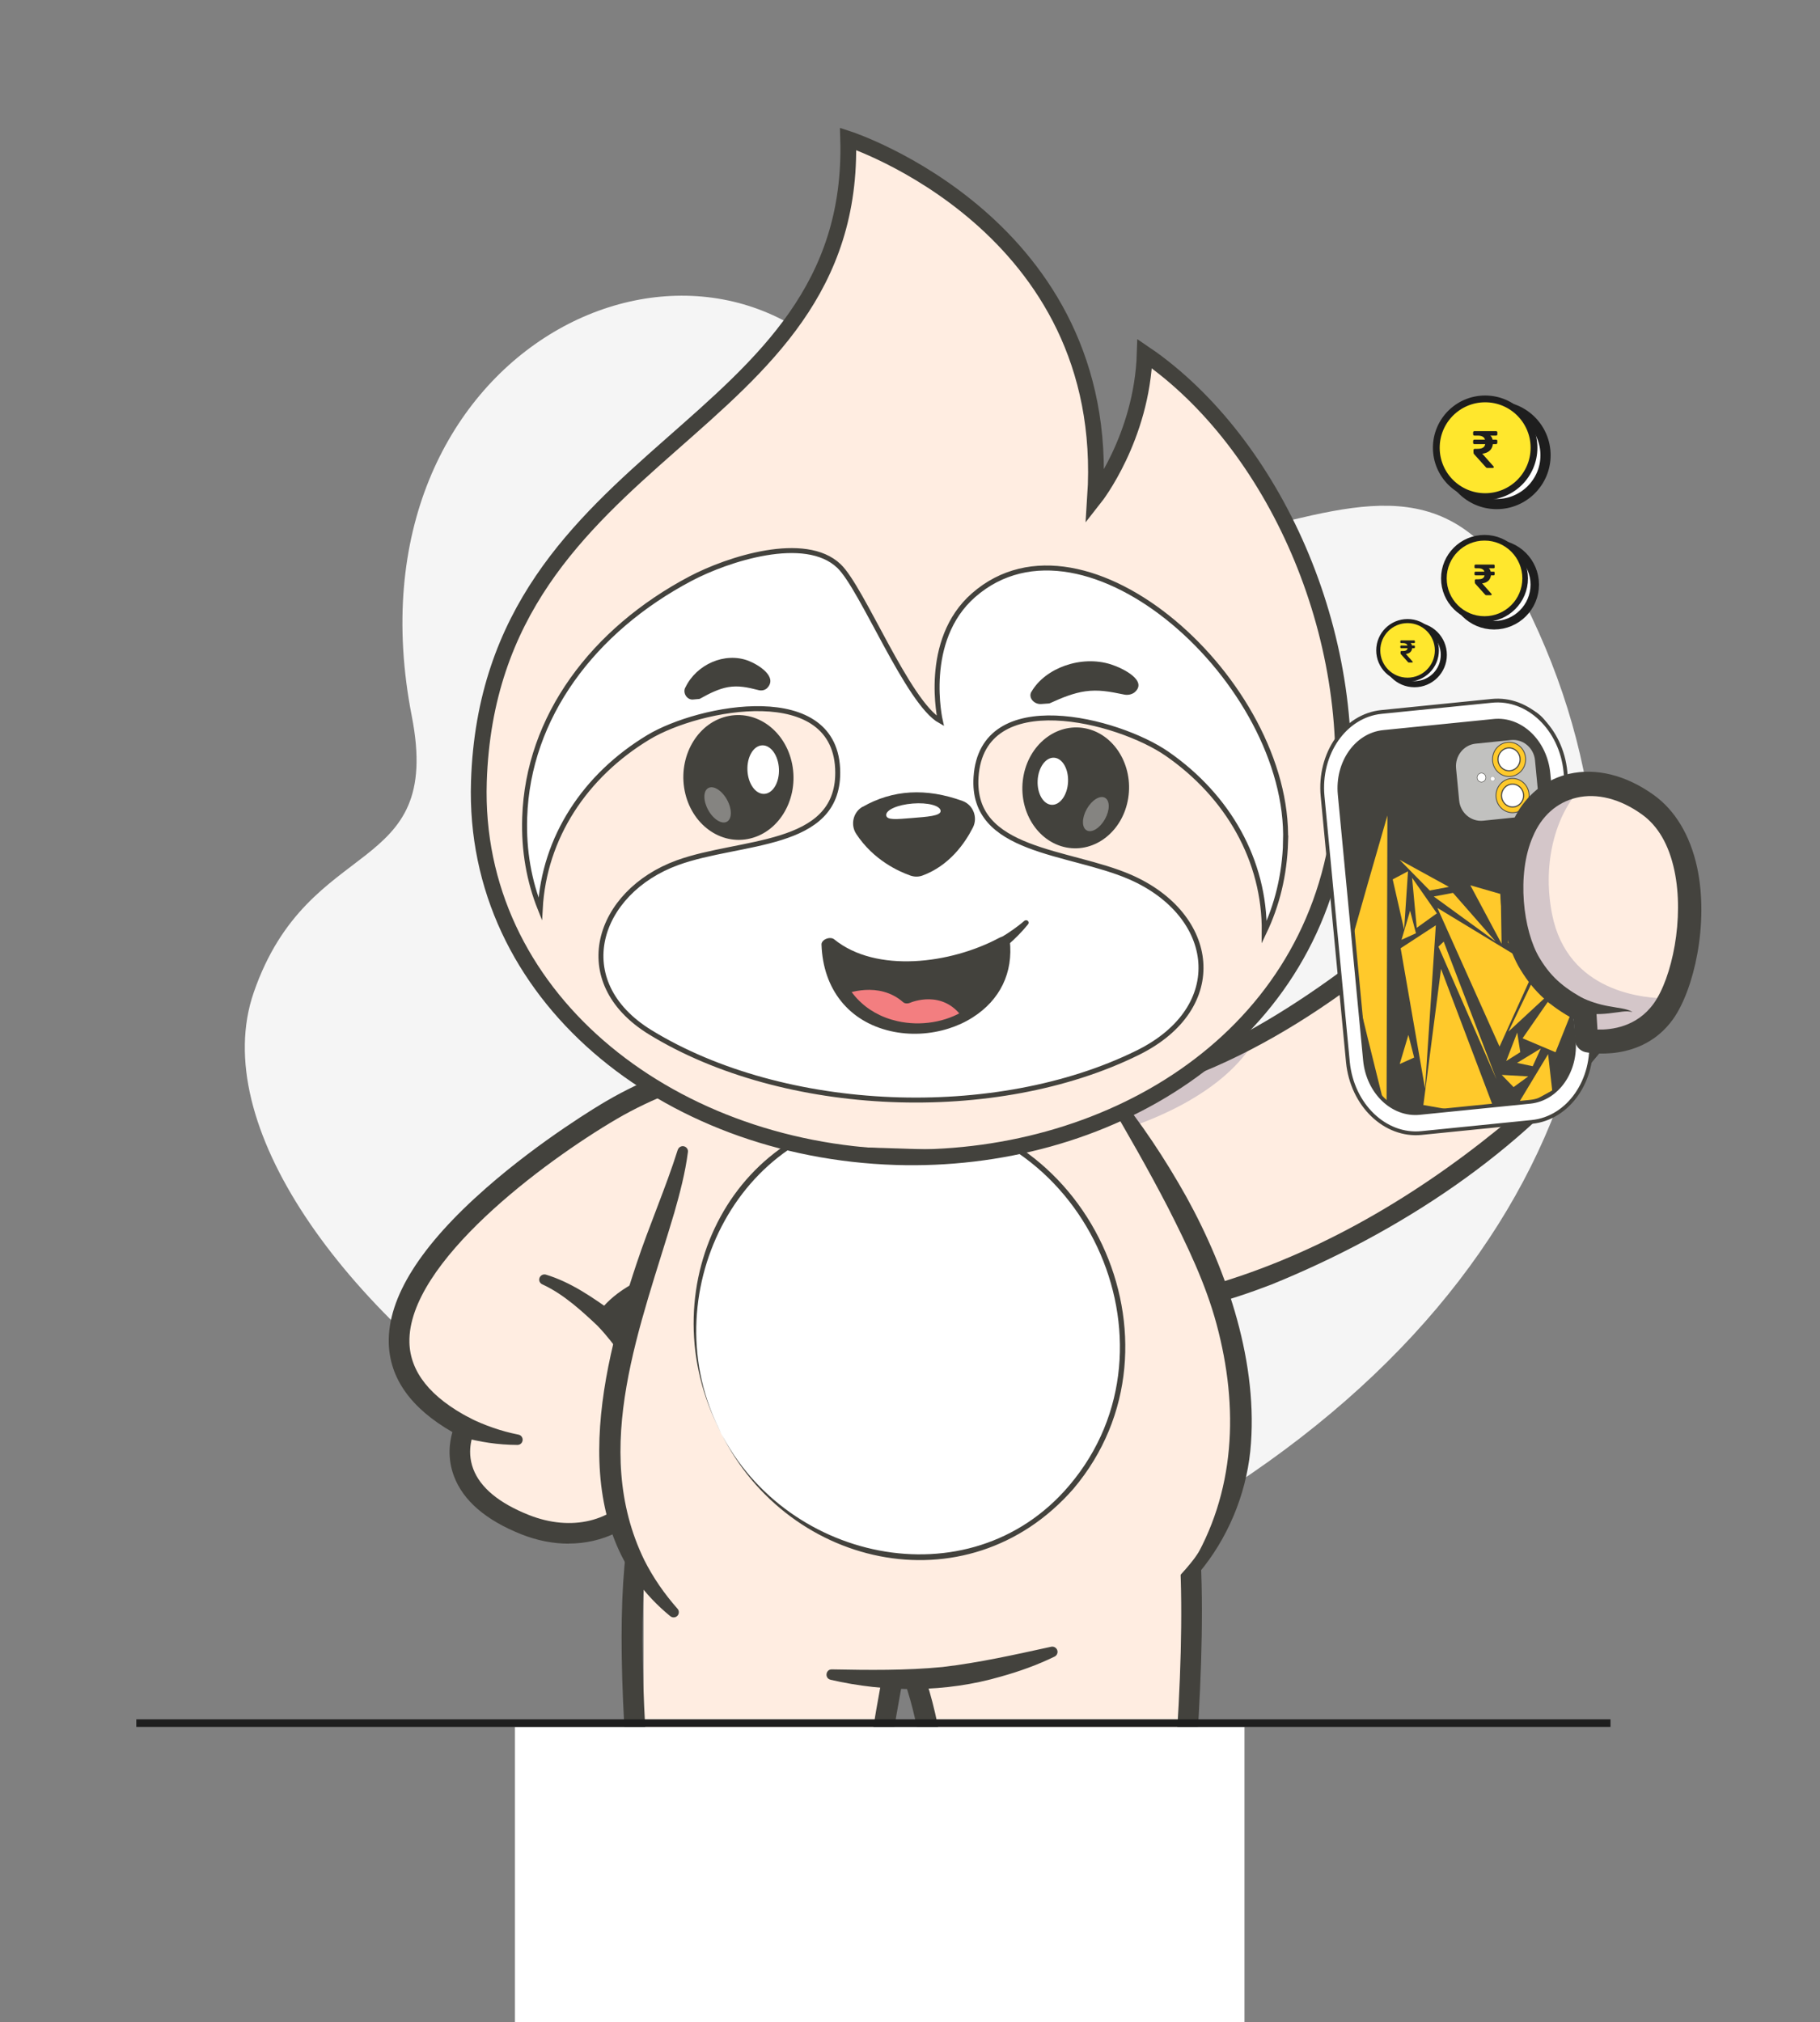 <svg width="721" height="801" viewBox="0 0 721 801" fill="none" xmlns="http://www.w3.org/2000/svg">
<rect x="0" y="0" width="721" height="801" fill="#808080" stroke="none"/>
<path d="M100.535 393.053C122.395 329.886 175.734 348.047 163.122 283.613C134.695 137.988 277.45 70.212 340.72 152.847C454.656 301.771 550.362 125.518 606.799 244.424C667.015 371.38 621.955 514.96 460.043 605.804C314.901 687.237 64.237 497.762 100.535 393.053Z" fill="#F5F5F5"/>
<circle cx="552.357" cy="389.387" r="11.613" fill="white" stroke="#1E1E1E" stroke-width="2.418"/>
<circle cx="549.613" cy="387.613" r="11.613" fill="#FFE72D" stroke="#1E1E1E" stroke-width="1.612"/>
<path d="M550.14 392.411C550.023 392.411 549.932 392.386 549.865 392.336C549.807 392.278 549.752 392.22 549.702 392.161L547.014 389.173C546.939 389.09 546.889 389.01 546.864 388.935C546.848 388.86 546.839 388.756 546.839 388.623V388.173C546.839 388.089 546.864 388.019 546.914 387.96C546.973 387.902 547.048 387.873 547.139 387.873H547.727C548.252 387.873 548.656 387.806 548.94 387.673C549.223 387.531 549.415 387.343 549.515 387.11C549.623 386.877 549.677 386.606 549.677 386.297C549.677 386.006 549.623 385.743 549.515 385.51C549.415 385.276 549.231 385.089 548.965 384.947C548.698 384.797 548.323 384.722 547.839 384.722H547.052C546.968 384.722 546.898 384.697 546.839 384.647C546.781 384.589 546.752 384.514 546.752 384.422V383.959C546.752 383.876 546.781 383.805 546.839 383.747C546.898 383.688 546.968 383.659 547.052 383.659H552.215C552.299 383.659 552.37 383.688 552.428 383.747C552.486 383.805 552.515 383.876 552.515 383.959V384.422C552.515 384.514 552.486 384.589 552.428 384.647C552.37 384.697 552.299 384.722 552.215 384.722H550.227L550.252 384.422C550.711 384.564 551.028 384.818 551.203 385.185C551.378 385.543 551.465 385.947 551.465 386.397C551.465 386.881 551.361 387.318 551.153 387.71C550.944 388.102 550.628 388.415 550.202 388.648C549.786 388.881 549.269 389.015 548.652 389.048L548.215 389.085L548.352 388.373L551.565 391.999C551.632 392.074 551.665 392.136 551.665 392.186C551.665 392.261 551.64 392.32 551.59 392.361C551.54 392.395 551.478 392.411 551.403 392.411H550.14ZM547.052 386.747C546.96 386.747 546.885 386.718 546.827 386.66C546.777 386.602 546.752 386.531 546.752 386.447V385.985C546.752 385.893 546.781 385.822 546.839 385.772C546.898 385.714 546.968 385.685 547.052 385.685H552.215C552.299 385.685 552.37 385.714 552.428 385.772C552.486 385.822 552.515 385.893 552.515 385.985L552.503 386.447C552.503 386.531 552.474 386.602 552.415 386.66C552.365 386.718 552.295 386.747 552.203 386.747H547.052Z" fill="#1E1E1E"/>
<circle cx="583.902" cy="361.557" r="16.098" fill="white" stroke="#1E1E1E" stroke-width="3.352"/>
<circle cx="580.098" cy="359.098" r="16.098" fill="#FFE72D" stroke="#1E1E1E" stroke-width="2.235"/>
<path d="M580.829 365.749C580.667 365.749 580.54 365.715 580.447 365.645C580.366 365.564 580.291 365.483 580.222 365.403L576.496 361.26C576.392 361.145 576.322 361.035 576.288 360.931C576.265 360.827 576.253 360.683 576.253 360.498V359.874C576.253 359.758 576.288 359.66 576.357 359.579C576.438 359.498 576.542 359.458 576.669 359.458H577.484C578.212 359.458 578.772 359.366 579.165 359.181C579.558 358.984 579.823 358.724 579.962 358.401C580.112 358.077 580.187 357.702 580.187 357.274C580.187 356.87 580.112 356.506 579.962 356.182C579.823 355.859 579.569 355.599 579.199 355.402C578.83 355.195 578.31 355.091 577.64 355.091H576.548C576.432 355.091 576.334 355.056 576.253 354.987C576.172 354.906 576.132 354.802 576.132 354.675V354.033C576.132 353.918 576.172 353.82 576.253 353.739C576.334 353.658 576.432 353.617 576.548 353.617H583.706C583.821 353.617 583.919 353.658 584 353.739C584.081 353.82 584.122 353.918 584.122 354.033V354.675C584.122 354.802 584.081 354.906 584 354.987C583.919 355.056 583.821 355.091 583.706 355.091H580.95L580.985 354.675C581.62 354.871 582.059 355.223 582.302 355.732C582.544 356.229 582.666 356.789 582.666 357.413C582.666 358.083 582.521 358.69 582.232 359.233C581.944 359.776 581.505 360.209 580.915 360.533C580.338 360.856 579.621 361.041 578.766 361.087L578.16 361.139L578.35 360.151L582.804 365.177C582.897 365.281 582.943 365.368 582.943 365.437C582.943 365.541 582.908 365.622 582.839 365.68C582.77 365.726 582.683 365.749 582.579 365.749H580.829ZM576.548 357.898C576.421 357.898 576.317 357.858 576.236 357.777C576.166 357.696 576.132 357.598 576.132 357.482V356.841C576.132 356.714 576.172 356.616 576.253 356.546C576.334 356.465 576.432 356.425 576.548 356.425H583.706C583.821 356.425 583.919 356.465 584 356.546C584.081 356.616 584.122 356.714 584.122 356.841L584.104 357.482C584.104 357.598 584.064 357.696 583.983 357.777C583.914 357.858 583.815 357.898 583.688 357.898H576.548Z" fill="#1E1E1E"/>
<circle cx="584.923" cy="310.305" r="19.35" fill="white" stroke="#1E1E1E" stroke-width="4.029"/>
<circle cx="580.35" cy="307.35" r="19.35" fill="#FFE72D" stroke="#1E1E1E" stroke-width="2.686"/>
<path d="M581.229 315.344C581.035 315.344 580.882 315.303 580.771 315.219C580.673 315.122 580.583 315.025 580.5 314.928L576.021 309.949C575.896 309.81 575.813 309.678 575.771 309.553C575.743 309.428 575.729 309.255 575.729 309.032V308.282C575.729 308.143 575.771 308.025 575.854 307.928C575.952 307.831 576.077 307.782 576.229 307.782H577.208C578.083 307.782 578.757 307.671 579.229 307.449C579.701 307.213 580.021 306.901 580.187 306.512C580.368 306.123 580.458 305.671 580.458 305.158C580.458 304.671 580.368 304.234 580.187 303.845C580.021 303.456 579.715 303.144 579.271 302.908C578.826 302.658 578.201 302.533 577.396 302.533H576.083C575.945 302.533 575.827 302.491 575.729 302.408C575.632 302.311 575.583 302.186 575.583 302.033V301.262C575.583 301.123 575.632 301.005 575.729 300.908C575.827 300.811 575.945 300.762 576.083 300.762H584.687C584.826 300.762 584.944 300.811 585.041 300.908C585.138 301.005 585.187 301.123 585.187 301.262V302.033C585.187 302.186 585.138 302.311 585.041 302.408C584.944 302.491 584.826 302.533 584.687 302.533H581.375L581.416 302.033C582.18 302.269 582.708 302.692 583 303.304C583.291 303.901 583.437 304.574 583.437 305.324C583.437 306.13 583.264 306.859 582.916 307.512C582.569 308.164 582.041 308.685 581.333 309.074C580.639 309.463 579.778 309.685 578.75 309.741L578.021 309.803L578.25 308.616L583.604 314.657C583.715 314.782 583.77 314.886 583.77 314.969C583.77 315.094 583.729 315.192 583.645 315.261C583.562 315.317 583.458 315.344 583.333 315.344H581.229ZM576.083 305.908C575.931 305.908 575.806 305.859 575.708 305.762C575.625 305.664 575.583 305.546 575.583 305.408V304.637C575.583 304.484 575.632 304.366 575.729 304.283C575.827 304.185 575.945 304.137 576.083 304.137H584.687C584.826 304.137 584.944 304.185 585.041 304.283C585.138 304.366 585.187 304.484 585.187 304.637L585.166 305.408C585.166 305.546 585.118 305.664 585.02 305.762C584.937 305.859 584.819 305.908 584.666 305.908H576.083Z" fill="#1E1E1E"/>
<path d="M465.82 599.713C465.82 599.713 471.63 606.148 468.725 672.402L465.788 738.687C465.788 738.687 481.251 752.15 482.406 758.46C483.562 764.77 483.656 779.701 462.977 784.137C442.298 788.542 397.098 779.826 397.098 779.826C383.916 764.177 367.11 678.15 362.019 665.061C347.65 628.108 460.572 586.625 465.82 599.744V599.713Z" fill="#FFEDE1"/>
<path d="M404.876 787.198C421.869 792.165 445.828 789.354 460.385 787.667C462.602 787.417 464.602 787.167 466.288 787.011C477.409 785.887 482.844 780.389 485.437 775.984C489.997 768.269 488.935 759.241 486.436 753.4C482.313 743.748 474.504 738.875 470.068 736.813C474.754 695.018 480.095 619.705 471.848 587.5L463.883 589.53C471.005 617.425 467.85 684.678 461.54 738.968C461.322 740.968 462.54 742.811 464.445 743.373C464.539 743.373 474.597 746.622 478.877 756.618C480.501 760.428 481.345 766.707 478.346 771.799C475.972 775.828 471.63 778.171 465.445 778.796C463.727 778.983 461.696 779.202 459.416 779.483C442.735 781.42 408.062 785.481 396.786 773.673C384.072 760.366 379.949 734.283 375.982 709.043C372.265 685.397 368.391 660.969 357.239 645.913L350.617 650.817C360.582 664.281 364.268 687.677 367.829 710.355C372.015 736.844 376.325 764.239 390.819 779.389C394.318 783.075 399.222 785.574 404.845 787.198H404.876Z" fill="#43423D"/>
<path d="M417.275 435.031L449.668 518.403C477.563 516.373 511.174 503.878 542.88 486.135C569.462 471.266 594.702 452.711 614.1 433.532C621.566 426.16 628.157 418.694 633.624 411.322C645.494 404.919 658.613 390.893 652.553 379.71C647.274 369.964 633.342 372.401 622.628 385.333C618.38 372.869 613.32 369.652 607.166 364.685C596.858 356.376 582.02 340.445 560.373 365.654C560.373 365.654 557.874 368.028 553.376 371.901C543.536 380.335 524.075 395.86 499.866 409.417C475.564 423.005 446.419 434.625 417.338 435.062L417.275 435.031Z" fill="#777883"/>
<path d="M417.275 435.031L439.422 492.039L449.668 518.403C477.563 516.373 511.174 503.878 542.88 486.135C546.847 483.917 550.783 481.606 554.656 479.232C576.866 465.706 597.576 449.838 614.069 433.532C621.535 426.16 628.126 418.694 633.592 411.322C645.462 404.919 658.582 390.893 652.522 379.71C647.243 369.964 633.311 372.401 622.597 385.333C618.349 372.869 613.288 369.652 607.135 364.685C596.826 356.376 581.989 340.445 560.341 365.654C560.341 365.654 557.842 368.028 553.344 371.901C543.505 380.335 524.044 395.86 499.835 409.417C475.533 423.005 446.388 434.625 417.306 435.062L417.275 435.031Z" fill="#777883"/>
<path d="M417.275 435.031L424.178 452.836L439.422 492.039L449.668 518.403C477.563 516.373 511.174 503.878 542.88 486.135C546.847 483.917 550.783 481.606 554.656 479.232C576.866 465.706 597.576 449.838 614.069 433.532C621.535 426.16 628.126 418.694 633.592 411.322C645.462 404.919 658.582 390.893 652.522 379.71C647.243 369.964 633.311 372.401 622.597 385.333C618.349 372.869 613.288 369.652 607.135 364.685C596.826 356.376 581.989 340.445 560.341 365.654C560.341 365.654 557.842 368.028 553.344 371.901C543.505 380.335 524.044 395.86 499.835 409.417C499.242 409.76 498.617 410.073 498.023 410.416C474.095 423.567 445.67 434.625 417.306 435.031H417.275Z" fill="#777883"/>
<path d="M417.275 435.031L424.178 452.836L439.422 492.039L449.668 518.403C477.563 516.373 511.174 503.878 542.88 486.135C546.847 483.917 550.783 481.606 554.656 479.232C576.866 465.706 597.576 449.838 614.069 433.532C621.535 426.16 628.126 418.694 633.592 411.322C638.184 408.854 642.963 405.231 646.743 401.076C652.741 394.485 656.239 386.551 652.522 379.679C647.868 371.026 636.373 371.963 626.408 381.272C625.096 382.49 623.846 383.834 622.597 385.302C618.349 372.838 613.288 369.62 607.135 364.654C596.826 356.345 581.989 340.414 560.341 365.622C560.341 365.622 557.842 367.996 553.344 371.87C543.505 380.304 524.044 395.829 499.835 409.386C499.242 409.729 498.617 410.041 498.023 410.385C474.095 423.536 445.67 434.594 417.306 435L417.275 435.031Z" fill="#FFEDE1"/>
<g opacity="0.3">
<path d="M626.406 381.273C626.78 381.054 635.776 376.15 644.179 380.773C651.239 384.677 648.584 395.673 646.741 401.077C652.738 394.486 656.237 386.552 652.52 379.68C647.865 371.027 636.37 371.964 626.406 381.273Z" fill="white"/>
</g>
<path d="M294.14 442.34L296.514 437.905L266.932 425.16C266.932 425.16 183.873 483.886 175.282 495.35C166.692 506.814 157.009 516.841 158.258 528.992C159.508 541.144 180.999 564.071 182.436 566.945C183.872 569.819 186.746 584.126 186.746 584.126C186.746 584.126 195.337 621.361 245.472 602.743C295.608 584.126 268.4 489.602 268.4 489.602L294.171 442.34H294.14Z" fill="#FFEDE1"/>
<g opacity="0.2">
<path d="M417.279 435.031L424.182 452.836C460.261 445.465 487.938 429.752 497.965 410.416C474.037 423.567 445.611 434.625 417.248 435.031H417.279Z" fill="#242568"/>
</g>
<path d="M417.302 437.78C470.53 436.843 524.227 403.013 562.836 368.308C567.428 363.092 572.77 357.875 579.548 356.126C589.825 353.627 598.009 362.061 605.506 368.059C609.254 370.964 612.878 373.931 615.283 377.961C616.845 380.553 618.094 383.427 619.125 386.489C619.937 389.144 623.655 389.831 625.373 387.675C627.247 385.426 629.34 383.334 631.651 381.647C646.426 370.526 656.985 383.302 645.458 396.984C641.804 401.451 636.993 405.293 631.87 408.105C620.344 422.161 607.755 435.75 593.292 447.339C558.65 475.452 518.76 498.505 475.528 510.25C466.907 512.468 458.129 514.092 449.351 514.779C447.352 514.936 445.822 516.685 445.978 518.715C446.134 520.715 447.883 522.245 449.914 522.089C468.469 520.589 486.367 515.435 503.61 508.813C553.933 488.384 602.757 456.647 636.524 413.54L635.306 414.571C641.335 411.26 646.676 407.011 651.112 401.607C654.454 397.484 657.391 392.236 657.672 386.613C658.296 378.148 651.393 369.901 642.678 370.12C633.338 370.183 625.435 376.274 619.75 383.021L626.029 384.177C624.873 380.803 623.436 377.43 621.499 374.181C617.751 367.777 611.659 363.81 606.193 359.187C597.665 351.721 586.67 345.318 574.987 349.941C568.24 352.19 561.243 358.906 557.775 363.03C548.061 371.963 537.378 380.335 526.601 388.051C504.953 403.513 481.495 417.038 456.13 425.254C443.51 429.283 430.422 432.001 417.208 432.313C413.835 432.407 413.491 437.655 417.302 437.811V437.78Z" fill="#43423D"/>
<path d="M572.711 365.028C576.834 345.505 588.767 319.922 603.136 326.857C616.912 333.51 608.384 359.5 596.764 374.775" fill="#FFF4EA"/>
<path d="M572.712 365.029L596.734 374.775C601.763 368.184 606.199 359.593 608.51 351.409C611.571 340.664 610.947 330.637 603.106 326.857C595.078 322.984 587.8 329.293 582.209 339.008C577.835 346.661 574.493 356.438 572.681 365.029H572.712Z" fill="#FFFAF0"/>
<path d="M572.992 363.717C574.866 357.376 577.427 350.941 580.52 345.537C586.08 335.791 593.358 329.481 601.418 333.386C608.196 336.666 609.57 344.6 607.852 353.659C608.102 352.909 608.321 352.159 608.539 351.441C611.601 340.695 610.976 330.668 603.135 326.888C595.108 323.015 587.829 329.325 582.238 339.039C578.083 346.287 574.866 355.47 572.992 363.748V363.717Z" fill="#FFFAF0"/>
<path d="M596.737 378.429C597.83 378.429 598.923 377.93 599.641 376.993C608.606 365.216 616.166 346.849 613.229 334.572C612.011 329.481 609.075 325.701 604.702 323.577C600.454 321.547 595.987 321.546 591.738 323.639C580.181 329.325 572.309 349.098 569.123 364.279C568.717 366.247 569.966 368.184 571.934 368.621C573.902 369.027 575.839 367.777 576.276 365.81C579.369 351.159 586.772 334.229 594.987 330.199C597.236 329.106 599.298 329.075 601.547 330.168C603.921 331.324 605.42 333.323 606.139 336.259C608.45 345.849 601.703 362.249 593.863 372.557C592.644 374.15 592.957 376.462 594.55 377.68C595.206 378.18 595.987 378.429 596.767 378.429H596.737Z" fill="#43423D"/>
<path d="M607.667 357.344C599.358 358.437 588.925 372.807 595.547 383.677C602.513 395.048 617.351 396.172 625.222 386.489C635.312 374.025 618.569 355.907 607.667 357.344Z" fill="#FFF4EA"/>
<path d="M595.579 383.677C602.545 395.079 617.414 396.172 625.255 386.489C627.16 384.115 628.128 381.553 628.316 378.929C629.19 367.84 616.508 356.189 607.699 357.344C605.106 357.688 602.295 359.312 599.859 361.749C594.517 367.09 591.019 376.212 595.579 383.646V383.677Z" fill="#FFFAF0"/>
<g opacity="0.3">
<path d="M594.981 369.027C595.637 368.184 596.294 367.403 597.043 366.653C599.48 364.217 602.291 362.593 604.884 362.249C613.693 361.093 626.375 372.745 625.5 383.834C625.438 384.896 625.219 385.927 624.875 386.957C625 386.801 625.125 386.676 625.25 386.52C627.156 384.146 628.124 381.585 628.312 378.961C629.186 367.872 616.504 356.22 607.695 357.376C605.102 357.72 602.291 359.344 599.855 361.78C597.855 363.78 596.137 366.278 594.981 369.027Z" fill="white"/>
</g>
<path d="M610.229 396.672C602.951 396.203 596.454 392.143 592.456 385.583C589.082 380.054 588.957 373.088 592.112 366.497C595.392 359.625 601.452 354.502 607.231 353.721C614.79 352.721 624.193 358.563 629.097 367.309C633.376 374.931 633.001 382.74 628.128 388.8C624.005 393.892 618.101 396.703 611.698 396.703C611.229 396.703 610.761 396.703 610.261 396.641L610.229 396.672ZM608.168 360.968C605.419 361.343 601.171 364.498 598.703 369.621C597.485 372.151 595.861 377.118 598.703 381.741C601.452 386.239 605.825 389.019 610.729 389.331C615.259 389.612 619.507 387.738 622.412 384.146C626.379 379.242 624.286 373.713 622.693 370.839C619.538 365.216 613.478 360.874 609.011 360.874C608.73 360.874 608.449 360.874 608.168 360.937V360.968Z" fill="#43423D"/>
<path d="M554.124 386.395C543.472 370.808 541.941 346.724 558.215 342.194C574.178 337.759 589.359 354.877 585.829 364.81C581.893 375.837 566.243 369.902 563.338 366.528" fill="#FFFAF0"/>
<path d="M554.124 386.395C549.657 375.587 545.908 356.844 554.842 348.004C561.183 342.663 571.429 345.568 576.864 351.347C585.61 359.937 584.642 370.557 570.304 368.558C567.93 368.183 565.463 367.746 563.338 366.528C566.899 372.026 575.552 375.275 581.956 373.182C590.827 370.089 591.889 359.531 587.735 352.346C583.487 344.725 575.896 339.352 567.149 338.009C558.278 336.572 548.095 340.758 544.471 349.379C539.192 361.78 545.065 377.492 554.092 386.364L554.124 386.395Z" fill="#43423D"/>
<path d="M225.169 611.396C238.694 611.396 250.971 605.493 258.561 594.56C269.213 579.16 271.181 552.358 245.535 522.589C247.816 520.09 252.845 515.717 262.716 511.906C264.84 511.094 265.902 508.72 265.09 506.596C264.278 504.472 261.904 503.409 259.78 504.222C241.881 511.125 237.07 520.028 236.57 521.027C235.821 522.558 236.071 524.37 237.226 525.619C261.966 552.827 260.967 576.629 251.814 589.874C242.912 602.744 226.293 606.742 209.488 600.057C197.711 595.372 190.308 589.249 187.497 581.877C184.529 574.068 187.747 567.446 187.903 567.196C188.903 565.197 188.122 562.729 186.154 561.667C170.535 553.483 162.476 543.424 162.195 531.71C161.445 500.192 215.579 460.052 244.317 443.215C272.93 426.472 307.666 420.6 308.01 420.537C310.259 420.162 311.758 418.038 311.415 415.82C311.04 413.571 308.947 412.072 306.698 412.416C305.23 412.666 270.119 418.6 240.194 436.125C237.601 437.624 214.361 451.431 192.557 470.579C166.537 493.382 153.573 514.03 154.011 531.929C154.354 545.954 162.82 557.825 179.219 567.227C178.095 571.1 177.157 577.535 179.813 584.626C183.436 594.341 192.401 602.088 206.52 607.71C212.799 610.209 219.171 611.427 225.294 611.427L225.169 611.396Z" fill="#43423D"/>
<path d="M182.654 569.101C189.995 571.194 197.398 572.287 204.989 572.319C206.145 572.319 207.051 571.413 207.051 570.257C207.051 569.226 206.301 568.383 205.333 568.226C201.896 567.539 198.523 566.633 195.243 565.477C192.057 564.384 188.683 562.978 185.778 561.479C180.343 558.918 177 567.133 182.654 569.101Z" fill="#43423D"/>
<path d="M242.942 519.715C234.571 513.78 226.137 507.845 216.203 504.846C215.11 504.565 213.985 505.221 213.673 506.314C213.392 507.345 213.954 508.376 214.923 508.751C223.482 512.718 230.76 519.496 237.57 525.931C241.88 529.867 247.472 523.37 242.942 519.684V519.715Z" fill="#43423D"/>
<path d="M351.959 652.223C351.959 652.223 338.527 744.529 338.527 747.402C338.527 750.276 335.653 800.381 261.184 783.2C261.184 783.2 217.264 774.891 254.968 738.937V601.994L351.959 652.192V652.223Z" fill="#FFEDE1"/>
<path d="M288.548 788.354C305.978 788.354 324.283 785.949 332.748 775.422C342.651 763.177 345.743 741.749 350.054 712.105C352.928 692.238 356.52 667.529 363.142 639.978L355.145 638.041C348.429 665.967 344.806 690.895 341.901 710.918C337.778 739.25 334.81 759.741 326.345 770.237C316.287 782.7 281.52 780.201 264.808 779.014C262.246 778.827 259.997 778.671 258.092 778.577C251.876 778.265 247.44 776.109 244.878 772.205C241.63 767.269 242.161 760.959 243.629 757.086C247.409 746.871 257.311 743.185 257.405 743.154C259.185 742.498 260.31 740.718 260.122 738.843C253.594 676.275 252.75 630.326 257.654 606.023L249.595 604.399C244.535 629.482 245.222 674.026 251.626 736.782C247.315 739.031 239.599 744.279 235.913 754.243C233.696 760.21 233.102 769.268 238.006 776.765C240.818 781.045 246.503 786.261 257.686 786.855C259.529 786.949 261.746 787.105 264.245 787.292C271.211 787.792 279.77 788.417 288.548 788.417V788.354Z" fill="#43423D"/>
<path d="M266.993 638.635C266.993 638.635 276.77 646.069 296.231 654.222C313.411 661.407 329.217 663.281 329.217 663.281C348.615 665.843 365.952 665.186 373.918 664.374C381.821 663.562 398.751 660.657 417.087 654.222C417.087 654.222 433.58 648.787 451.948 637.198C464.318 629.42 473.22 617.175 473.22 617.175C496.055 585.875 494.493 552.421 485.622 519.996C480.342 500.754 469.378 479.638 459.445 463.02C448.887 445.308 439.515 432.626 439.515 432.626L346.179 374.525L270.491 455.804C268.742 464.3 265.119 475.077 260.995 487.229C245.658 532.585 223.511 597.496 266.93 638.604L266.993 638.635Z" fill="#FFEDE1"/>
<path d="M474.904 623.048C486.181 609.647 493.459 592.466 495.301 574.817C498.769 540.456 486.337 503.69 470.031 474.14C461.597 459.084 452.132 444.746 441.199 431.47C439.575 429.565 436.513 431.72 437.888 433.969C446.509 448.557 454.943 463.301 462.69 478.263C470.249 493.163 477.621 508.376 481.963 524.557C490.803 557.418 489.554 591.311 471.561 620.58C470.249 622.704 473.217 625.047 474.873 623.079L474.904 623.048Z" fill="#43423D"/>
<path d="M328.935 665.312C351.019 670.435 374.697 670.435 396.532 664.062C403.81 662.032 410.963 659.471 417.773 656.159C418.804 655.66 419.241 654.41 418.741 653.379C418.304 652.505 417.336 652.067 416.43 652.255C402.123 655.378 387.848 658.596 373.354 660.283C358.891 661.688 344.147 661.501 329.528 661.22C327.092 661.157 326.592 664.718 328.997 665.312H328.935Z" fill="#43423D"/>
<path d="M268.492 455.429C263.682 470.673 257.153 485.479 252.093 500.754C237.162 545.548 223.323 605.742 265.556 640.165C266.431 640.884 267.743 640.759 268.461 639.884C269.117 639.072 269.055 637.916 268.399 637.198C263.151 631.262 258.715 624.828 255.248 617.956C233.601 573.537 254.155 524.338 267.149 480.262C269.367 472.484 271.46 464.55 272.522 456.304C272.678 455.179 271.866 454.148 270.742 453.992C269.711 453.867 268.774 454.523 268.492 455.491V455.429Z" fill="#43423D"/>
<path d="M397.652 609.521C439.549 589.886 456.64 537.967 435.826 493.555C415.013 449.143 364.177 429.057 322.28 448.692C280.383 468.327 263.292 520.247 284.106 564.658C304.919 609.07 355.755 629.156 397.652 609.521Z" fill="white"/>
<path d="M284.146 564.54C308.885 618.081 383.948 635.292 423.651 588.312C471.1 532.303 428.523 441.497 355.147 442.122C293.642 442.559 258.812 511.25 284.177 564.54H284.146ZM284.146 564.54C257.157 508.813 290.861 441.559 355.116 439.997C430.429 439.498 473.849 532.085 425.275 589.655C382.98 638.01 309.698 620.923 284.177 564.509L284.146 564.54Z" fill="#43423D"/>
<path fill-rule="evenodd" clip-rule="evenodd" d="M354.831 458.303C263.556 455.398 187.025 393.892 189.712 309.645C193.991 175.482 339.463 172.889 335.995 55C335.995 55 440.952 88.955 433.83 197.035C433.83 197.035 452.416 173.42 453.478 140.09C454.446 140.746 455.415 141.433 456.383 142.12C506.082 178.106 540.13 254.637 530.509 327.2C519.045 413.821 437.235 460.927 354.831 458.303Z" fill="#FFEDE1"/>
<mask id="mask0_0_2208" style="mask-type:luminance" maskUnits="userSpaceOnUse" x="189" y="55" width="344" height="404">
<path d="M354.832 458.303C263.557 455.398 187.026 393.892 189.713 309.645C193.992 175.482 339.464 172.889 335.996 55C335.996 55 440.953 88.955 433.831 197.035C433.831 197.035 452.417 173.42 453.479 140.09C454.447 140.746 455.416 141.433 456.384 142.12C506.082 178.106 540.131 254.637 530.51 327.2C519.046 413.821 437.236 460.927 354.832 458.303Z" fill="white"/>
</mask>
<g mask="url(#mask0_0_2208)">
<path d="M197.708 50.307L184.925 452.594L533.231 463.662L546.014 61.374L197.708 50.307Z" fill="#FFEDE1" stroke="#43423D" stroke-width="6.247" stroke-miterlimit="10"/>
</g>
<path fill-rule="evenodd" clip-rule="evenodd" d="M354.831 458.303C263.556 455.398 187.025 393.892 189.712 309.645C193.991 175.482 339.463 172.889 335.995 55C335.995 55 440.952 88.955 433.83 197.035C433.83 197.035 452.416 173.42 453.478 140.09C454.446 140.746 455.415 141.433 456.383 142.12C506.082 178.106 540.13 254.637 530.509 327.2C519.045 413.821 437.235 460.927 354.831 458.303Z" stroke="#43423D" stroke-width="6.247" stroke-miterlimit="10"/>
<path fill-rule="evenodd" clip-rule="evenodd" d="M509.298 333.416C508.892 346.661 505.893 358.563 500.833 369.183C501.114 340.82 486.464 315.299 462.38 298.587C443.013 285.124 389.066 271.161 386.661 307.771C384.693 337.727 423.521 336.822 447.761 347.411C482.028 362.405 486.994 399.015 450.759 416.945C394.564 444.715 310.661 441.403 257.62 408.885C224.946 388.862 236.442 353.315 268.397 341.694C293.231 332.667 331.934 336.041 331.871 306.022C331.809 269.349 277.081 279.845 256.871 292.027C231.756 307.177 215.544 331.698 214.013 360.031C209.64 349.098 207.422 337.04 207.86 323.796C209.14 283.999 234.942 249.576 273.582 229.178C288.264 221.431 318.97 211.404 332.371 224.212C341.617 233.02 359.61 278.408 372.511 285.561C372.511 285.561 365.139 253.668 385.724 235.707C429.956 197.098 511.266 270.349 509.267 333.448L509.298 333.416Z" fill="white" stroke="#43423D" stroke-width="1.968" stroke-miterlimit="10"/>
<path d="M271.524 272.286C275.866 263.165 287.174 258.104 296.576 261.759C300.418 263.258 308.321 268.1 303.854 272.598C302.855 273.473 301.543 273.66 300.387 273.317C296.108 272.223 292.547 271.474 288.455 272.161C284.831 272.786 281.02 274.66 277.709 276.534C277.459 276.659 277.178 276.846 277.022 276.846L274.616 277.065C272.18 277.346 270.337 274.472 271.493 272.286H271.524Z" fill="#43423D"/>
<path d="M408.654 273.941C414.089 264.57 428.302 259.385 440.141 263.164C444.983 264.726 454.948 269.724 449.356 274.316C448.075 275.222 446.451 275.409 444.983 275.035C439.579 273.91 435.112 273.098 429.989 273.816C425.429 274.441 420.649 276.378 416.495 278.283C416.182 278.408 415.838 278.596 415.62 278.627L412.59 278.845C409.529 279.127 407.186 276.159 408.654 273.91V273.941Z" fill="#43423D"/>
<path d="M446.95 316.112C444.889 329.138 433.893 337.884 422.398 335.666C410.903 333.417 403.281 321.047 405.343 308.021C407.404 294.995 418.4 286.249 429.895 288.467C441.39 290.716 449.012 303.086 446.95 316.112Z" fill="#43423D"/>
<path d="M423.11 309.742C423.363 304.59 420.874 300.28 417.548 300.117C414.222 299.953 411.321 303.997 411.067 309.149C410.813 314.301 413.303 318.61 416.629 318.774C419.954 318.938 422.856 314.894 423.11 309.742Z" fill="white"/>
<g opacity="0.35">
<path d="M437.722 324.473C439.726 320.91 439.742 317.116 437.757 315.999C435.773 314.883 432.539 316.866 430.534 320.43C428.53 323.993 428.513 327.787 430.498 328.904C432.483 330.02 435.717 328.037 437.722 324.473Z" fill="white"/>
</g>
<path d="M271.022 311.988C273.053 325.451 284.361 334.573 296.231 332.324C308.101 330.106 316.066 317.361 314.036 303.898C312.006 290.435 300.698 281.313 288.828 283.563C276.957 285.78 268.992 298.525 271.022 311.988Z" fill="#43423D"/>
<path d="M302.748 314.446C306.195 314.3 308.807 309.878 308.582 304.569C308.356 299.26 305.379 295.075 301.932 295.221C298.485 295.368 295.873 299.79 296.098 305.098C296.323 310.407 299.301 314.593 302.748 314.446Z" fill="white"/>
<g opacity="0.35">
<path d="M287.976 325.47C290.029 324.333 290.039 320.426 288 316.744C285.96 313.061 282.643 310.998 280.591 312.135C278.538 313.271 278.528 317.178 280.567 320.86C282.607 324.543 285.924 326.606 287.976 325.47Z" fill="white"/>
</g>
<path d="M341.742 319.579C353.674 312.769 366.887 312.019 381.35 317.267C385.505 318.798 387.473 323.765 385.411 327.794C382.163 334.166 376.009 342.882 365.451 346.786C363.92 347.348 362.264 347.348 360.703 346.817C356.142 345.224 346.084 340.757 339.211 330.324C336.806 326.701 337.962 321.672 341.71 319.547L341.742 319.579Z" fill="#43423D"/>
<path d="M372.633 321.14C372.789 323.233 367.136 323.515 361.169 324.014C355.234 324.483 351.236 324.951 351.08 322.889C350.924 320.797 355.609 318.735 361.575 318.266C367.51 317.798 372.477 319.079 372.633 321.172V321.14Z" fill="white"/>
<path d="M558.844 355.532C553.472 353.908 555.846 345.818 561.187 347.567C575.619 352.908 590.706 356.501 606.106 358.594C608.261 358.906 607.98 362.155 605.825 362.123C590.112 361.624 574.307 359.531 558.844 355.532Z" fill="#44443E"/>
<g opacity="0.3">
<path d="M527.384 315.08C526.541 306.115 529.539 297.744 534.85 292.309C532.663 296.901 531.664 302.305 532.195 307.99L542.222 413.259C543.659 428.034 554.998 438.998 567.649 437.717L611.381 433.313C616.379 432.782 620.783 430.439 624.25 426.909C620.783 434.313 614.317 439.561 606.508 440.373L562.776 444.777C550.125 446.089 538.755 435.125 537.349 420.318L527.321 315.049H527.353L527.384 315.08Z" fill="#3F2A70"/>
</g>
<path d="M527.98 303.772C527.136 294.838 532.478 286.936 539.881 286.217L600.731 280.032C603.417 279.751 606.01 280.438 608.228 281.906C612.226 284.405 615.162 289.153 615.693 294.87L627.72 421.099C628.563 430.033 623.222 437.936 615.819 438.654L554.969 444.839C550.595 445.308 546.41 443.121 543.63 439.404C541.693 436.843 540.381 433.594 540.037 429.97L528.011 303.741H527.98V303.772Z" fill="#44433E"/>
<path d="M549.283 441.185C549.283 441.185 533.915 380.023 534.133 377.836C534.352 375.649 549.627 323.015 549.627 323.015L549.283 441.154V441.185Z" fill="#FFC92B"/>
<path d="M594.858 373.806L594.546 354.127L582.488 350.659L594.858 373.806Z" fill="#FFC92B"/>
<path d="M599.511 440.341L614.912 431.938L613.287 417.538L599.511 440.373V440.341Z" fill="#FFC92B"/>
<path d="M596.644 420.287L602.266 416.757L601.049 408.979L596.675 420.318L596.644 420.287Z" fill="#FFC92B"/>
<path d="M594.923 425.753L599.608 430.595L605.418 426.347L594.923 425.753Z" fill="#FFC92B"/>
<path d="M600.979 421.005L607.195 422.318L610.413 415.258L600.979 421.005Z" fill="#FFC92B"/>
<path d="M569.242 361.749L561.246 367.496L559.403 347.661L569.211 361.749H569.242Z" fill="#FFC92B"/>
<path d="M592.452 372.869L575.615 353.658L567.993 355.095L592.421 372.869H592.452Z" fill="#FFC92B"/>
<path d="M594.047 414.54L608.261 383.177L569.433 359.624L594.047 414.54Z" fill="#FFC92B"/>
<path d="M564.528 431.189L554.876 375.587L568.807 366.497L564.528 431.158V431.189Z" fill="#FFC92B"/>
<path d="M569.835 374.931L592.826 427.503L571.928 372.963L569.867 374.931H569.835Z" fill="#FFC92B"/>
<path d="M626.911 389.987L616.228 416.788L603.171 411.259L614.604 394.766L607.731 363.498L626.911 390.018V389.987Z" fill="#FFC92B"/>
<path d="M610.101 383.396L597.387 373.369L597.606 338.446L610.101 383.396Z" fill="#FFC92B"/>
<path d="M609.946 384.614L612.726 394.579L597.575 408.604L607.884 387.113L609.946 384.614Z" fill="#FFC92B"/>
<path d="M593.236 442.84L563.873 437.686L570.87 383.771L593.236 442.84Z" fill="#FFC92B"/>
<path d="M556.252 368.215L557.782 345.099L551.723 348.317L556.252 368.215Z" fill="#FFC92B"/>
<path d="M555.216 372.244L560.933 369.652L558.621 360.718L555.216 372.244Z" fill="#FFC92B"/>
<path d="M554.503 421.443L560.22 418.881L557.939 409.916L554.503 421.443Z" fill="#FFC92B"/>
<path d="M554.503 340.601L566.405 352.721L573.995 351.284L554.535 340.601H554.503Z" fill="#FFC92B"/>
<path d="M563.185 448.775C548.691 450.243 535.634 437.624 533.978 420.693L523.951 315.424C522.327 298.462 532.791 283.468 547.254 282L590.986 277.595C605.417 276.127 618.506 288.747 620.162 305.678L630.189 410.947C631.813 427.909 621.349 442.902 606.886 444.371L563.154 448.775H563.185ZM548.035 289.934C537.289 291.028 529.543 302.117 530.73 314.705L540.757 419.975C541.975 432.563 551.658 441.903 562.404 440.81L606.136 436.405C616.881 435.312 624.628 424.223 623.441 411.634L613.414 306.365C612.196 293.777 602.512 284.437 591.767 285.53L548.035 289.934Z" fill="white" stroke="#44433E" stroke-width="1.499" stroke-miterlimit="10"/>
<path opacity="0.67" d="M576.832 304.335L578.05 317.048C578.518 321.952 582.766 325.545 587.514 325.076L601.54 323.639C606.288 323.17 609.786 318.766 609.318 313.862L608.1 301.148C607.631 296.244 603.383 292.652 598.635 293.121L584.61 294.557C579.83 295.026 576.363 299.43 576.832 304.335Z" fill="white"/>
<path d="M604.388 300.774C604.388 297.025 601.452 293.995 597.829 293.995C594.205 293.995 591.269 297.025 591.269 300.774C591.269 304.522 594.205 307.552 597.829 307.552C601.452 307.552 604.388 304.522 604.388 300.774Z" fill="#FFC92B" stroke="#44433E" stroke-width="0.312" stroke-miterlimit="10"/>
<path d="M602.2 300.774C602.2 298.275 600.232 296.244 597.826 296.244C595.421 296.244 593.453 298.275 593.453 300.774C593.453 303.273 595.421 305.303 597.826 305.303C600.232 305.303 602.2 303.273 602.2 300.774Z" fill="white" stroke="#44433E" stroke-width="0.437" stroke-miterlimit="10"/>
<path d="M605.762 315.111C605.762 311.363 602.825 308.333 599.202 308.333C595.578 308.333 592.642 311.363 592.642 315.111C592.642 318.86 595.578 321.89 599.202 321.89C602.825 321.89 605.762 318.86 605.762 315.111Z" fill="#FFC92B" stroke="#44433E" stroke-width="0.312" stroke-miterlimit="10"/>
<path d="M603.571 315.111C603.571 312.613 601.603 310.582 599.198 310.582C596.793 310.582 594.825 312.613 594.825 315.111C594.825 317.61 596.793 319.641 599.198 319.641C601.603 319.641 603.571 317.61 603.571 315.111Z" fill="white" stroke="#44433E" stroke-width="0.437" stroke-miterlimit="10"/>
<path d="M588.609 307.99C588.609 306.99 587.828 306.209 586.891 306.209C585.954 306.209 585.173 307.021 585.173 307.99C585.173 308.958 585.954 309.77 586.891 309.77C587.828 309.77 588.609 308.958 588.609 307.99Z" fill="white" stroke="#44433E" stroke-width="0.187" stroke-miterlimit="10"/>
<path d="M592.175 308.458C592.175 307.958 591.769 307.552 591.3 307.552C590.832 307.552 590.426 307.958 590.426 308.458C590.426 308.958 590.832 309.364 591.3 309.364C591.769 309.364 592.175 308.958 592.175 308.458Z" fill="white" stroke="#44433E" stroke-width="0.062" stroke-miterlimit="10"/>
<path d="M652.773 318.735C674.795 334.51 671.703 375.712 661.926 395.516C660.957 397.422 659.989 399.14 658.927 400.608C647.806 416.133 628.502 412.103 628.502 412.103L627.783 401.014C617.819 395.579 611.79 391.143 606.042 381.71C598.421 369.09 596.047 344.819 602.95 329.044C607.573 317.986 616.788 311.27 627.752 310.614C635.53 310.145 644.214 312.676 652.773 318.798V318.735Z" fill="#FFEDE1"/>
<g opacity="0.2">
<path d="M627.753 310.583C616.726 321.11 610.697 340.914 614.852 362.061C620.974 393.049 651.149 395.61 661.895 395.485C660.927 397.39 659.958 399.108 658.896 400.577C647.776 416.101 628.471 412.072 628.471 412.072L627.753 400.983C617.788 395.547 611.759 391.112 606.012 381.678C598.39 369.059 596.016 344.787 602.919 329.013C607.542 317.955 616.757 311.239 627.721 310.583H627.753Z" fill="#2A2967"/>
</g>
<path d="M601.297 321.484C606.014 313.737 613.042 308.521 621.57 306.521C632.253 304.054 644.154 306.99 655.119 314.862C663.646 320.984 669.582 330.918 672.33 343.6C677.078 365.841 671.05 392.08 662.772 403.7C650.277 421.099 629.004 416.914 628.13 416.757C625.849 416.289 624.038 414.227 623.913 411.853L623.413 403.7C614.292 398.515 608.013 393.423 602.234 383.896C593.207 369.027 591.645 342.85 598.673 326.732C599.454 324.889 600.329 323.14 601.297 321.547V321.484ZM632.847 407.792C638.344 407.948 648.434 406.793 655.119 397.484C662.366 387.363 667.364 363.748 663.303 344.724C661.147 334.603 656.837 327.169 650.496 322.609C641.874 316.392 632.659 314.05 624.569 315.955C616.791 317.767 610.637 323.234 607.232 331.418C600.704 346.318 603.39 368.714 609.919 379.491C614.979 387.863 620.289 391.768 629.598 396.828C631.222 397.703 632.316 399.421 632.441 401.233L632.847 407.792Z" fill="#44433E"/>
<path d="M646.65 400.827C643.995 400.202 641.433 400.983 638.809 401.201C630.5 402.42 621.441 401.326 613.288 397.047L617.693 389.175C623.628 394.642 631.062 397.609 638.59 398.765C641.246 399.327 644.12 399.39 646.619 400.764L646.65 400.827Z" fill="#44433E"/>
<path d="M371.806 392.28C373.368 394.717 374.831 397.351 375.899 400.034C376.121 400.594 376.774 400.885 377.395 400.655C377.897 400.47 378.176 399.973 378.117 399.486C377.705 396.352 376.943 393.386 375.96 390.384C374.787 387.343 370.134 389.454 371.806 392.28Z" fill="#3E2670"/>
<path d="M333.628 392.411C344.206 409.05 367.878 411.239 383.257 401.858C392.514 396.22 398.758 386.374 397.254 372.99C377.685 383.468 346.348 388.33 328.221 373.599C328.467 381.203 330.462 387.45 333.628 392.411Z" fill="#43423D"/>
<path d="M333.624 392.412C344.201 409.05 367.873 411.239 383.252 401.859C374.343 389.282 359.688 395.731 359.688 395.731C348.959 386.22 334.123 392.196 333.654 392.408L333.624 392.412Z" fill="#F37E80"/>
<path d="M352.897 408.425C336.29 404.666 326.024 391.853 325.438 374.092C325.396 373.232 326.178 372.302 327.328 371.853C328.474 371.374 329.751 371.466 330.471 372.058C347.058 385.555 376.586 381.809 395.949 371.418C396.79 370.976 397.76 370.827 398.589 371.035C399.417 371.244 399.944 371.767 400.025 372.437C401.459 385.243 396.204 396.111 385.251 403.037C382.356 404.873 379.195 406.308 375.895 407.359C368.554 409.704 360.454 410.133 352.897 408.425ZM331.617 378.934C333.905 392.162 342.547 401.525 355.503 404.462C364.678 406.529 374.671 404.912 382.211 400.131C390.585 394.848 394.946 386.529 394.689 376.547C375.521 385.492 349.318 388.649 331.617 378.934Z" fill="#43423D"/>
<path d="M399.212 374.359C402.144 371.808 404.841 369.101 407.284 366.084C407.631 365.64 407.557 365.031 407.114 364.683C406.708 364.392 406.126 364.432 405.764 364.754C404.368 365.975 402.897 367.081 401.392 368.16C399.913 369.205 398.313 370.265 396.785 371.162C395.806 371.745 395.46 372.961 396.069 373.907C396.724 374.971 398.29 375.151 399.239 374.325L399.212 374.359Z" fill="#43423D"/>
<path d="M383.79 403.432C383.942 403.413 384.087 403.334 384.262 403.251C385.427 402.676 385.944 401.594 385.388 400.827C377.557 389.757 365.23 392.246 360.648 393.668C348.929 384.401 333.012 390.88 332.867 390.959C331.664 391.476 331.052 392.54 331.487 393.321C331.925 394.133 333.252 394.374 334.455 393.857C335.014 393.634 348.118 388.393 357.808 396.981C358.43 397.523 359.551 397.603 360.579 397.169C361.078 396.954 373.364 391.844 381.191 402.883C381.672 403.535 382.778 403.74 383.82 403.428L383.79 403.432Z" fill="#43423D"/>
<rect x="204" y="684" width="289" height="117" fill="white"/>
<line x1="54" y1="682.5" x2="638" y2="682.5" stroke="#1E1E1E" stroke-width="3"/>
<circle cx="560.357" cy="259.387" r="11.613" fill="white" stroke="#1E1E1E" stroke-width="2.418"/>
<circle cx="557.613" cy="257.613" r="11.613" fill="#FFE72D" stroke="#1E1E1E" stroke-width="1.612"/>
<path d="M558.14 262.411C558.023 262.411 557.932 262.386 557.865 262.336C557.807 262.278 557.752 262.22 557.702 262.161L555.014 259.173C554.939 259.09 554.889 259.01 554.864 258.935C554.848 258.86 554.839 258.756 554.839 258.623V258.173C554.839 258.089 554.864 258.019 554.914 257.96C554.973 257.902 555.048 257.873 555.139 257.873H555.727C556.252 257.873 556.656 257.806 556.94 257.673C557.223 257.531 557.415 257.343 557.515 257.11C557.623 256.877 557.677 256.606 557.677 256.297C557.677 256.006 557.623 255.743 557.515 255.51C557.415 255.276 557.231 255.089 556.965 254.947C556.698 254.797 556.323 254.722 555.839 254.722H555.052C554.968 254.722 554.898 254.697 554.839 254.647C554.781 254.589 554.752 254.514 554.752 254.422V253.959C554.752 253.876 554.781 253.805 554.839 253.747C554.898 253.688 554.968 253.659 555.052 253.659H560.215C560.299 253.659 560.37 253.688 560.428 253.747C560.486 253.805 560.515 253.876 560.515 253.959V254.422C560.515 254.514 560.486 254.589 560.428 254.647C560.37 254.697 560.299 254.722 560.215 254.722H558.227L558.252 254.422C558.711 254.564 559.028 254.818 559.203 255.185C559.378 255.543 559.465 255.947 559.465 256.397C559.465 256.881 559.361 257.318 559.153 257.71C558.944 258.102 558.628 258.415 558.202 258.648C557.786 258.881 557.269 259.015 556.652 259.048L556.215 259.086L556.352 258.373L559.565 261.999C559.632 262.074 559.665 262.136 559.665 262.186C559.665 262.261 559.64 262.32 559.59 262.361C559.54 262.395 559.478 262.411 559.403 262.411H558.14ZM555.052 256.747C554.96 256.747 554.885 256.718 554.827 256.66C554.777 256.602 554.752 256.531 554.752 256.447V255.985C554.752 255.893 554.781 255.822 554.839 255.772C554.898 255.714 554.968 255.685 555.052 255.685H560.215C560.299 255.685 560.37 255.714 560.428 255.772C560.486 255.822 560.515 255.893 560.515 255.985L560.503 256.447C560.503 256.531 560.474 256.602 560.415 256.66C560.365 256.718 560.295 256.747 560.203 256.747H555.052Z" fill="#1E1E1E"/>
<circle cx="591.902" cy="231.557" r="16.098" fill="white" stroke="#1E1E1E" stroke-width="3.352"/>
<circle cx="588.098" cy="229.098" r="16.098" fill="#FFE72D" stroke="#1E1E1E" stroke-width="2.235"/>
<path d="M588.829 235.749C588.667 235.749 588.54 235.715 588.447 235.645C588.366 235.564 588.291 235.484 588.222 235.403L584.496 231.26C584.392 231.145 584.322 231.035 584.288 230.931C584.265 230.827 584.253 230.683 584.253 230.498V229.874C584.253 229.758 584.288 229.66 584.357 229.579C584.438 229.498 584.542 229.458 584.669 229.458H585.484C586.212 229.458 586.772 229.366 587.165 229.181C587.558 228.984 587.823 228.724 587.962 228.401C588.112 228.077 588.187 227.702 588.187 227.274C588.187 226.87 588.112 226.506 587.962 226.182C587.823 225.859 587.569 225.599 587.199 225.403C586.83 225.195 586.31 225.091 585.64 225.091H584.548C584.432 225.091 584.334 225.056 584.253 224.987C584.172 224.906 584.132 224.802 584.132 224.675V224.033C584.132 223.918 584.172 223.82 584.253 223.739C584.334 223.658 584.432 223.617 584.548 223.617H591.706C591.821 223.617 591.919 223.658 592 223.739C592.081 223.82 592.122 223.918 592.122 224.033V224.675C592.122 224.802 592.081 224.906 592 224.987C591.919 225.056 591.821 225.091 591.706 225.091H588.95L588.985 224.675C589.62 224.871 590.059 225.223 590.302 225.732C590.544 226.229 590.666 226.789 590.666 227.413C590.666 228.083 590.521 228.69 590.232 229.233C589.944 229.776 589.505 230.209 588.915 230.533C588.338 230.856 587.621 231.041 586.766 231.087L586.16 231.139L586.35 230.151L590.804 235.177C590.897 235.281 590.943 235.368 590.943 235.437C590.943 235.541 590.908 235.622 590.839 235.68C590.77 235.726 590.683 235.749 590.579 235.749H588.829ZM584.548 227.898C584.421 227.898 584.317 227.858 584.236 227.777C584.166 227.696 584.132 227.598 584.132 227.482V226.841C584.132 226.714 584.172 226.616 584.253 226.546C584.334 226.465 584.432 226.425 584.548 226.425H591.706C591.821 226.425 591.919 226.465 592 226.546C592.081 226.616 592.122 226.714 592.122 226.841L592.104 227.482C592.104 227.598 592.064 227.696 591.983 227.777C591.914 227.858 591.815 227.898 591.688 227.898H584.548Z" fill="#1E1E1E"/>
<circle cx="592.923" cy="180.305" r="19.35" fill="white" stroke="#1E1E1E" stroke-width="4.029"/>
<circle cx="588.35" cy="177.35" r="19.35" fill="#FFE72D" stroke="#1E1E1E" stroke-width="2.686"/>
<path d="M589.229 185.344C589.035 185.344 588.882 185.303 588.771 185.219C588.673 185.122 588.583 185.025 588.5 184.928L584.021 179.949C583.896 179.81 583.813 179.678 583.771 179.553C583.743 179.428 583.729 179.255 583.729 179.032V178.282C583.729 178.144 583.771 178.025 583.854 177.928C583.952 177.831 584.077 177.782 584.229 177.782H585.208C586.083 177.782 586.757 177.671 587.229 177.449C587.701 177.213 588.021 176.901 588.187 176.512C588.368 176.123 588.458 175.671 588.458 175.158C588.458 174.672 588.368 174.234 588.187 173.845C588.021 173.456 587.715 173.144 587.271 172.908C586.826 172.658 586.201 172.533 585.396 172.533H584.083C583.945 172.533 583.827 172.491 583.729 172.408C583.632 172.311 583.583 172.186 583.583 172.033V171.262C583.583 171.123 583.632 171.005 583.729 170.908C583.827 170.811 583.945 170.762 584.083 170.762H592.687C592.826 170.762 592.944 170.811 593.041 170.908C593.138 171.005 593.187 171.123 593.187 171.262V172.033C593.187 172.186 593.138 172.311 593.041 172.408C592.944 172.491 592.826 172.533 592.687 172.533H589.375L589.416 172.033C590.18 172.269 590.708 172.692 591 173.304C591.291 173.901 591.437 174.574 591.437 175.324C591.437 176.13 591.264 176.859 590.916 177.512C590.569 178.164 590.041 178.685 589.333 179.074C588.639 179.463 587.778 179.685 586.75 179.741L586.021 179.803L586.25 178.616L591.604 184.657C591.715 184.782 591.77 184.886 591.77 184.969C591.77 185.094 591.729 185.192 591.645 185.261C591.562 185.317 591.458 185.344 591.333 185.344H589.229ZM584.083 175.908C583.931 175.908 583.806 175.859 583.708 175.762C583.625 175.664 583.583 175.546 583.583 175.408V174.637C583.583 174.484 583.632 174.366 583.729 174.283C583.827 174.185 583.945 174.137 584.083 174.137H592.687C592.826 174.137 592.944 174.185 593.041 174.283C593.138 174.366 593.187 174.484 593.187 174.637L593.166 175.408C593.166 175.546 593.118 175.664 593.02 175.762C592.937 175.859 592.819 175.908 592.666 175.908H584.083Z" fill="#1E1E1E"/>
</svg>
